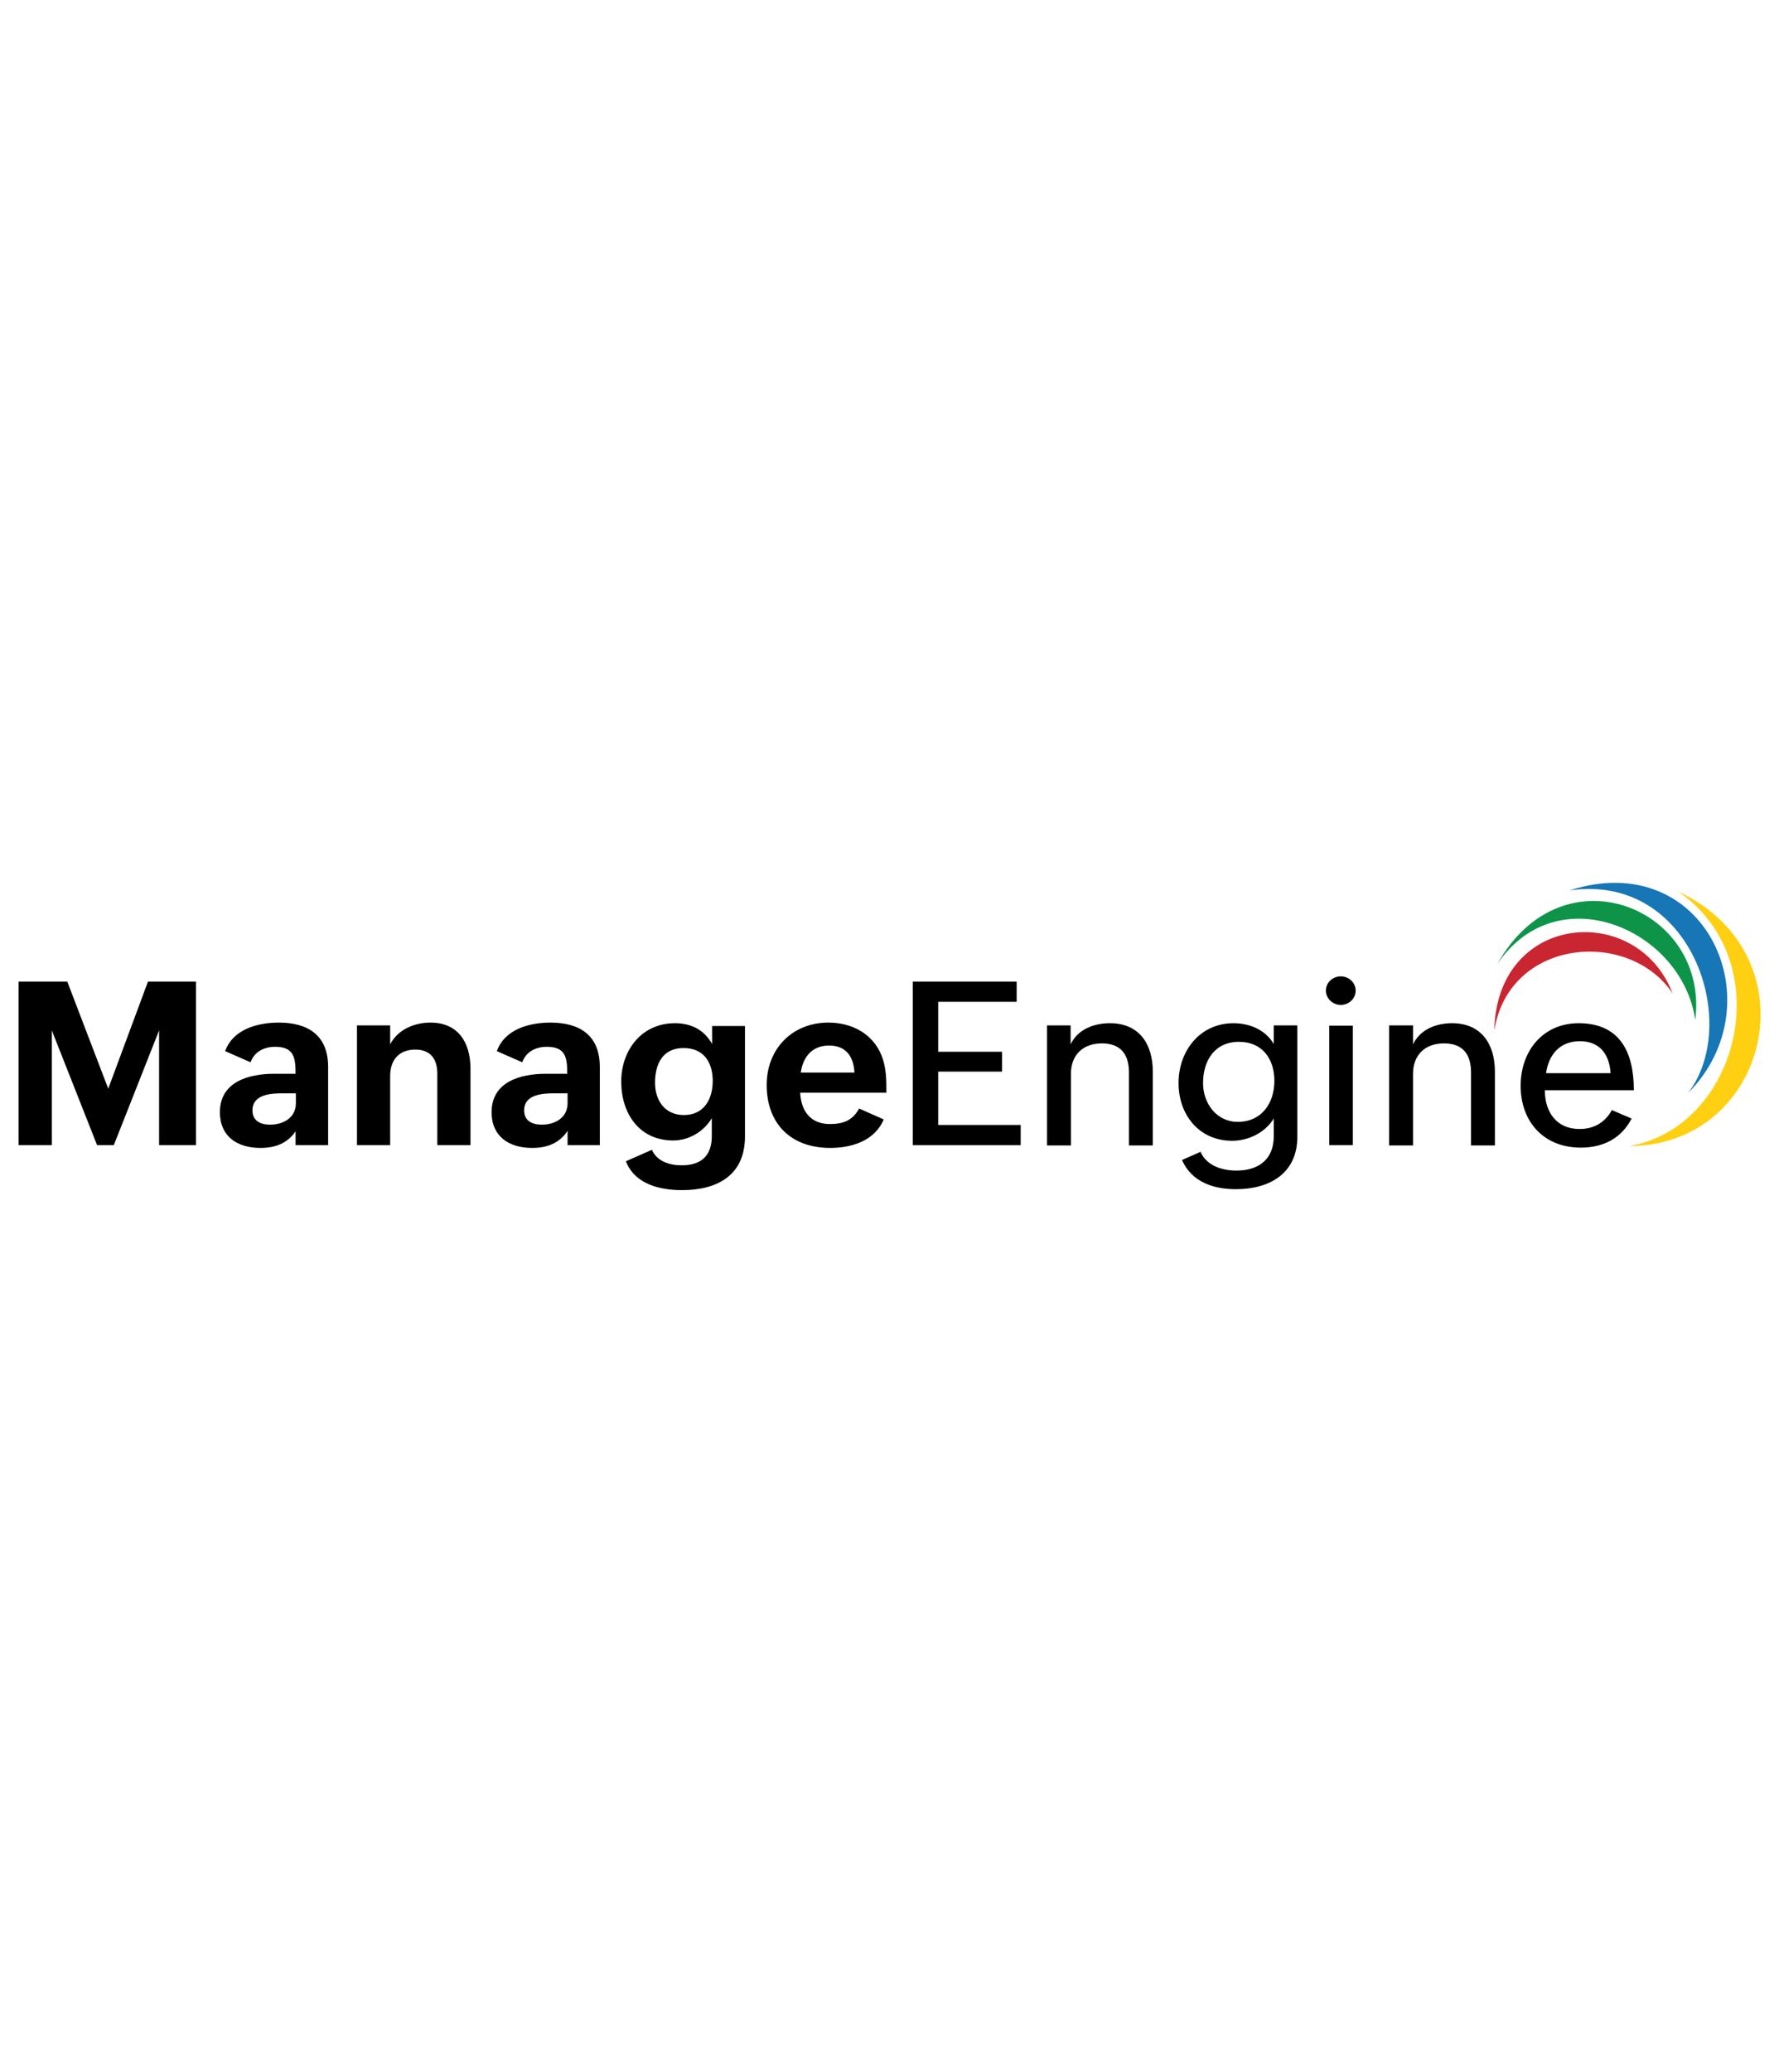 <?xml version="1.0" encoding="UTF-8"?>
<!DOCTYPE svg PUBLIC "-//W3C//DTD SVG 1.1//EN" "http://www.w3.org/Graphics/SVG/1.1/DTD/svg11.dtd">
<!-- Creator: CorelDRAW 2021 (64-Bit) -->
<svg xmlns="http://www.w3.org/2000/svg" xml:space="preserve" width="12.869mm" height="14.986mm" version="1.1" style="shape-rendering:geometricPrecision; text-rendering:geometricPrecision; image-rendering:optimizeQuality; fill-rule:evenodd; clip-rule:evenodd"
viewBox="0 0 57.36 66.79"
 xmlns:xlink="http://www.w3.org/1999/xlink"
 xmlns:xodm="http://www.corel.com/coreldraw/odm/2003">
 <defs>
  <style type="text/css">
   <![CDATA[
    .fil5 {fill:none}
    .fil0 {fill:#FFD012}
    .fil3 {fill:#C92631}
    .fil2 {fill:#0E9449}
    .fil1 {fill:#1676B6}
    .fil4 {fill:black;fill-rule:nonzero}
   ]]>
  </style>
   <clipPath id="id0">
    <path d="M-0 66.79l0 -66.79 57.36 0 -0 66.79 -57.36 0z"/>
   </clipPath>
 </defs>
 <g id="Layer_x0020_1">
  <g>
  </g>
  <g style="clip-path:url(#id0)">
   <g>
    <g id="_2235506327536">
     <path class="fil0" d="M54.12 28.74c3.3,2.3 1.92,7.62 -1.6,8.2l0 -0c4.53,0 6,-6.14 1.6,-8.2z"/>
     <path class="fil1" d="M50.6 28.7c3.94,-0.58 5.55,4.28 3.83,6.53 2.85,-2.87 0.57,-7.95 -3.83,-6.53z"/>
     <path class="fil2" d="M48.28 31.07c1.94,-2.87 5.97,-1.1 6.38,1.81 0.46,-3.59 -4.27,-5.58 -6.38,-1.81z"/>
     <path class="fil3" d="M48.18 33.22c0.47,-2.98 4.35,-3.3 5.75,-1.2 -1.14,-2.97 -5.68,-2.61 -5.75,1.2z"/>
     <polygon class="fil4" points="0.6,31.64 2.17,31.64 3.49,35.09 4.77,31.64 6.32,31.64 6.32,36.91 5.13,36.91 5.13,33.21 3.67,36.91 3.13,36.91 1.67,33.21 1.67,36.91 0.6,36.91 "/>
     <path class="fil4" d="M9.12 35.24c-0.38,0 -0.98,0.03 -0.98,0.55 0,0.34 0.26,0.46 0.57,0.46 0.42,0 0.83,-0.22 0.83,-0.69l0 -0.32 -0.41 0zm0.42 1.21c-0.27,0.41 -0.68,0.55 -1.14,0.55 -0.75,0 -1.31,-0.37 -1.31,-1.15 0,-0.98 0.92,-1.24 1.75,-1.24l0.69 0c0,-0.52 -0.05,-0.87 -0.66,-0.87 -0.34,0 -0.67,0.15 -0.79,0.5l-0.82 -0.36c0.25,-0.7 1.03,-0.92 1.73,-0.92 0.93,0 1.59,0.4 1.59,1.43l0 2.52 -1.05 0 0 -0.46z"/>
     <path class="fil4" d="M11.51 33.05l1.07 0 0 0.61c0.25,-0.48 0.78,-0.7 1.3,-0.7 0.9,0 1.29,0.65 1.29,1.49l0 2.46 -1.07 0 0 -2.3c0,-0.48 -0.22,-0.78 -0.71,-0.78 -0.53,0 -0.81,0.34 -0.81,0.85l0 2.23 -1.07 0 0 -3.86z"/>
     <path class="fil4" d="M17.88 35.24c-0.38,0 -0.98,0.03 -0.98,0.55 0,0.34 0.26,0.46 0.57,0.46 0.42,0 0.83,-0.22 0.83,-0.69l0 -0.32 -0.41 0zm0.42 1.21c-0.27,0.41 -0.68,0.55 -1.14,0.55 -0.75,0 -1.31,-0.37 -1.31,-1.15 0,-0.98 0.92,-1.24 1.75,-1.24l0.69 0c0,-0.52 -0.05,-0.87 -0.66,-0.87 -0.34,0 -0.67,0.15 -0.79,0.5l-0.82 -0.36c0.25,-0.7 1.03,-0.92 1.73,-0.92 0.93,0 1.59,0.4 1.59,1.43l0 2.52 -1.04 0 0 -0.46z"/>
     <path class="fil4" d="M22.98 34.84c0,-0.6 -0.29,-1.06 -0.94,-1.06 -0.67,0 -0.92,0.51 -0.92,1.12 0,0.56 0.31,1.04 0.93,1.04 0.64,0 0.93,-0.5 0.93,-1.1zm-1.97 2.2c0.16,0.39 0.57,0.52 0.97,0.52 0.62,0 0.97,-0.3 0.97,-0.94l0 -0.58c-0.25,0.43 -0.74,0.72 -1.24,0.72 -1.1,0 -1.68,-0.87 -1.68,-1.9 0,-0.99 0.64,-1.88 1.73,-1.88 0.5,0 0.93,0.19 1.2,0.67l0 -0.58 1.06 0 0 3.56c0,1.26 -0.9,1.73 -2.03,1.73 -0.72,0 -1.52,-0.19 -1.81,-0.93l0.84 -0.37z"/>
     <path class="fil4" d="M27.55 34.57c-0.03,-0.53 -0.28,-0.87 -0.82,-0.87 -0.55,0 -0.84,0.37 -0.91,0.87l1.73 0zm0.94 1.52c-0.3,0.7 -1.06,0.91 -1.72,0.91 -1.28,0 -2.05,-0.79 -2.05,-2.03 0,-1.16 0.82,-2.01 1.99,-2.01 0.75,0 1.42,0.35 1.71,1.05 0.16,0.4 0.16,0.8 0.16,1.21l-2.78 0c0.03,0.59 0.33,1.01 0.96,1.01 0.42,0 0.73,-0.11 0.94,-0.5l0.79 0.35z"/>
     <polygon class="fil4" points="29.43,31.64 32.78,31.64 32.78,32.29 30.25,32.29 30.25,33.9 32.31,33.9 32.31,34.54 30.25,34.54 30.25,36.26 32.91,36.26 32.91,36.91 29.43,36.91 "/>
     <path class="fil4" d="M33.75 33.05l0.77 0 0 0.61c0.23,-0.48 0.74,-0.68 1.27,-0.68 0.94,0 1.38,0.67 1.38,1.56l0 2.38 -0.77 0 0 -2.36c0,-0.59 -0.28,-0.93 -0.87,-0.93 -0.62,0 -1,0.38 -1,0.98l0 2.31 -0.77 0 0 -3.86z"/>
     <path class="fil4" d="M41.09 34.84c0,-0.71 -0.39,-1.26 -1.14,-1.26 -0.79,0 -1.16,0.61 -1.16,1.33 0,0.65 0.43,1.25 1.12,1.25 0.76,0 1.18,-0.59 1.18,-1.33zm-2.38 2.29c0.2,0.45 0.7,0.6 1.16,0.6 0.71,0 1.2,-0.36 1.2,-1.11l0 -0.57c-0.27,0.45 -0.81,0.72 -1.34,0.72 -1.08,0 -1.73,-0.85 -1.73,-1.86 0,-1.05 0.7,-1.93 1.77,-1.93 0.52,0 1.03,0.21 1.3,0.67l0 -0.6 0.76 0 0 3.59c0,1.17 -0.88,1.69 -1.98,1.69 -0.71,0 -1.42,-0.22 -1.74,-0.94l0.61 -0.27z"/>
     <path class="fil4" d="M42.86 33.06l0.76 0 0 3.85 -0.76 0 0 -3.85zm0.37 -1.59c0.26,0 0.48,0.2 0.48,0.46 0,0.26 -0.22,0.46 -0.48,0.46 -0.26,0 -0.48,-0.21 -0.48,-0.46 0,-0.26 0.22,-0.46 0.48,-0.46z"/>
     <path class="fil4" d="M44.79 33.05l0.77 0 0 0.61c0.23,-0.48 0.74,-0.68 1.26,-0.68 0.94,0 1.38,0.67 1.38,1.56l0 2.38 -0.77 0 0 -2.36c0,-0.59 -0.28,-0.93 -0.87,-0.93 -0.62,0 -1,0.38 -1,0.98l0 2.31 -0.77 0 0 -3.86z"/>
     <path class="fil4" d="M51.93 34.59c-0.04,-0.62 -0.36,-1.03 -0.99,-1.03 -0.66,0 -1.01,0.45 -1.09,1.03l2.08 0zm0.68 1.46c-0.34,0.66 -0.94,0.94 -1.64,0.94 -1.22,0 -1.94,-0.86 -1.94,-1.99 0,-1.14 0.73,-2.02 1.87,-2.02 1.35,0 1.78,0.96 1.78,2.16l-2.87 0c0,0.71 0.38,1.25 1.12,1.25 0.47,0 0.83,-0.22 1.04,-0.61l0.63 0.27z"/>
    </g>
   </g>
  </g>
  <polygon class="fil5" points="-0,66.79 0,0 57.36,0 57.36,66.79 "/>
 </g>
</svg>

